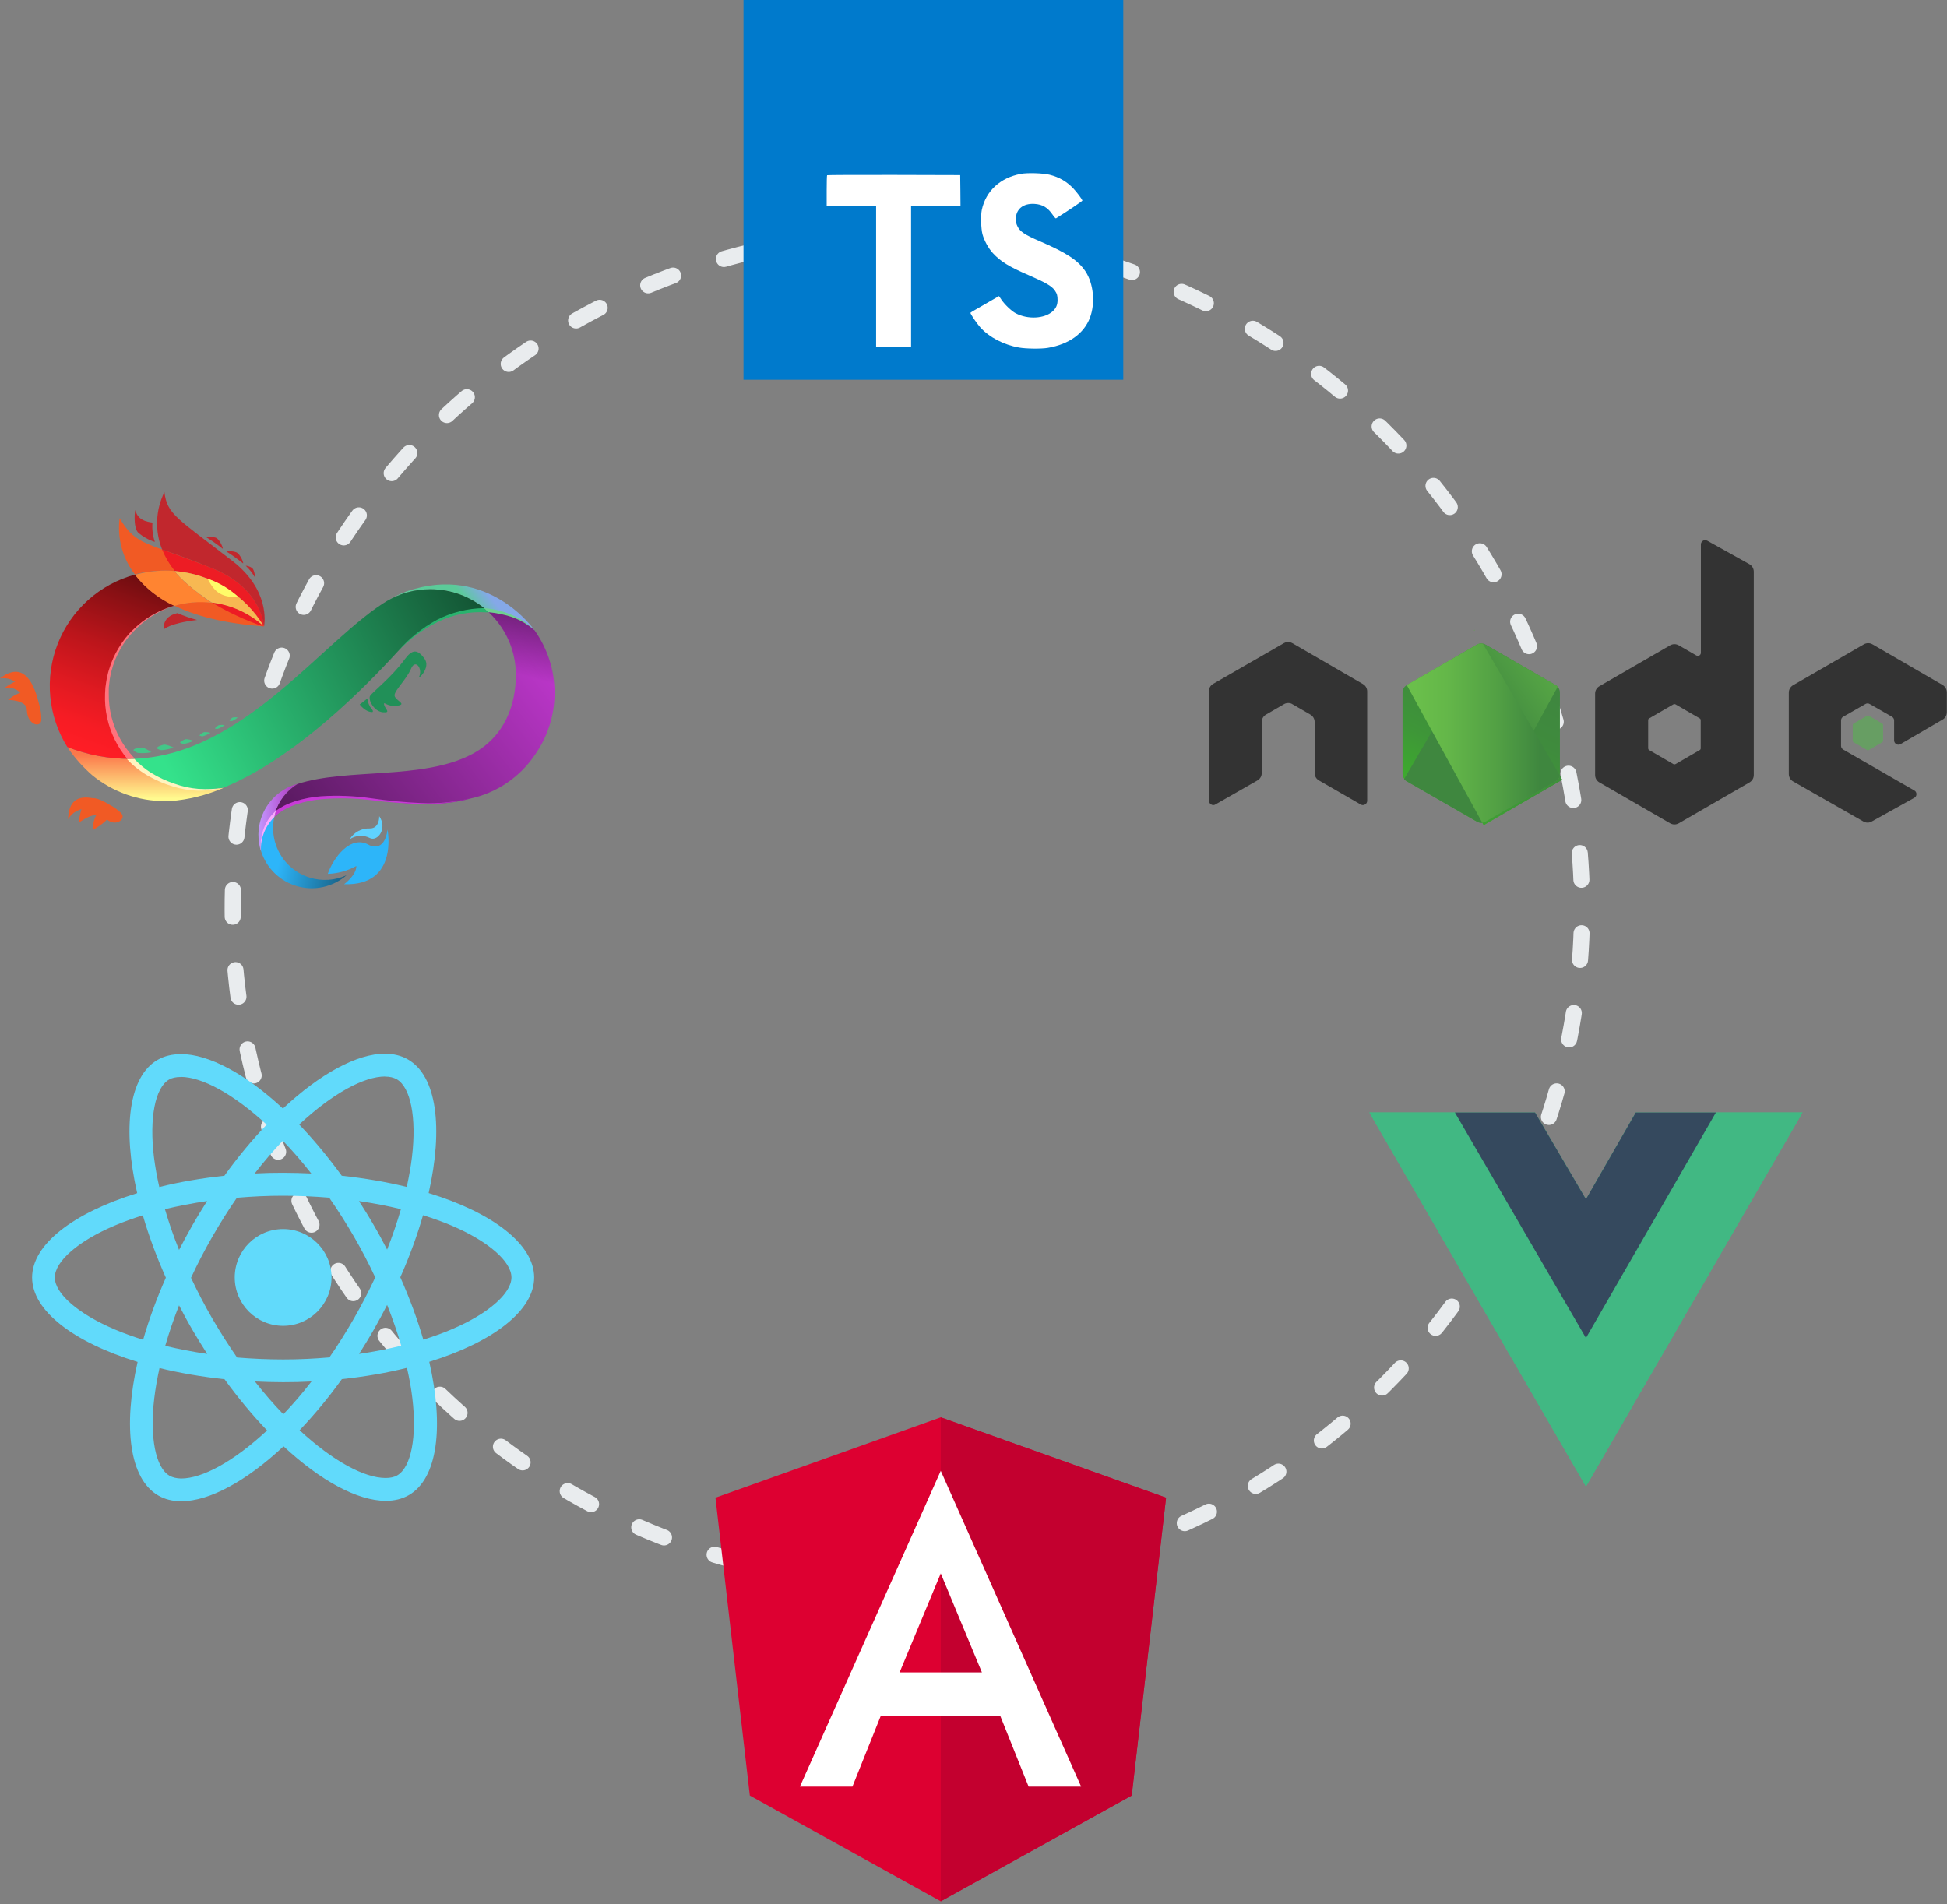 <svg width="364" height="356" viewBox="0 0 364 356" fill="none" xmlns="http://www.w3.org/2000/svg">
<rect x="0" y="0" width="364" height="356" fill="#808080" stroke="none"/>
<g clip-path="url(#clip0_780_36428)">
<circle cx="169.63" cy="169.81" r="126.137" transform="rotate(-86.451 169.63 169.81)" stroke="#E9ECEE" stroke-width="3" stroke-linecap="round" stroke-linejoin="round" stroke-dasharray="5 10"/>
<path d="M99.865 238.853C99.865 232.628 92.078 226.728 80.139 223.07C82.894 210.887 81.67 201.195 76.275 198.092C75.031 197.364 73.577 197.019 71.989 197.019V201.291C72.869 201.291 73.577 201.463 74.17 201.789C76.772 203.283 77.901 208.972 77.021 216.289C76.81 218.089 76.466 219.986 76.045 221.92C72.295 221.001 68.201 220.292 63.896 219.832C61.313 216.289 58.634 213.071 55.937 210.255C62.174 204.451 68.028 201.272 72.008 201.272V197C66.746 197 59.859 200.754 52.894 207.267C45.93 200.793 39.042 197.077 33.781 197.077V201.348C37.741 201.348 43.615 204.509 49.852 210.274C47.174 213.09 44.495 216.289 41.95 219.832C37.626 220.292 33.532 221.001 29.782 221.939C29.342 220.024 29.017 218.166 28.787 216.385C27.888 209.067 28.998 203.379 31.581 201.865C32.154 201.521 32.901 201.367 33.781 201.367V197.096C32.174 197.096 30.72 197.441 29.457 198.168C24.081 201.272 22.875 210.945 25.649 223.089C13.749 226.766 6 232.647 6 238.853C6 245.078 13.787 250.978 25.726 254.637C22.971 266.819 24.195 276.511 29.591 279.614C30.834 280.342 32.288 280.687 33.896 280.687C39.157 280.687 46.045 276.933 53.009 270.42C59.974 276.894 66.861 280.61 72.123 280.61C73.73 280.61 75.184 280.266 76.447 279.538C81.823 276.435 83.028 266.762 80.254 254.617C92.117 250.959 99.865 245.059 99.865 238.853ZM74.954 226.077C74.246 228.548 73.366 231.095 72.371 233.643C71.587 232.111 70.764 230.578 69.865 229.046C68.985 227.514 68.047 226.019 67.11 224.564C69.827 224.966 72.448 225.464 74.954 226.077ZM66.192 246.477C64.699 249.063 63.169 251.514 61.581 253.794C58.73 254.043 55.841 254.177 52.933 254.177C50.044 254.177 47.155 254.043 44.323 253.813C42.735 251.534 41.185 249.101 39.693 246.534C38.239 244.025 36.919 241.477 35.713 238.911C36.899 236.344 38.239 233.777 39.674 231.268C41.166 228.682 42.697 226.23 44.285 223.951C47.135 223.702 50.025 223.568 52.933 223.568C55.822 223.568 58.711 223.702 61.542 223.932C63.13 226.211 64.68 228.644 66.172 231.21C67.627 233.72 68.947 236.267 70.152 238.834C68.947 241.401 67.627 243.967 66.192 246.477ZM72.371 243.987C73.405 246.553 74.285 249.12 75.012 251.61C72.505 252.223 69.865 252.74 67.129 253.143C68.067 251.668 69.004 250.154 69.884 248.603C70.764 247.071 71.587 245.519 72.371 243.987ZM52.971 264.425C51.192 262.586 49.412 260.536 47.652 258.295C49.374 258.372 51.134 258.429 52.913 258.429C54.712 258.429 56.491 258.391 58.232 258.295C56.511 260.536 54.731 262.586 52.971 264.425ZM38.736 253.143C36.019 252.74 33.398 252.242 30.892 251.629C31.6 249.158 32.48 246.611 33.475 244.063C34.259 245.596 35.082 247.128 35.981 248.66C36.88 250.193 37.799 251.687 38.736 253.143ZM52.875 213.282C54.655 215.12 56.434 217.17 58.194 219.411C56.472 219.334 54.712 219.277 52.933 219.277C51.134 219.277 49.355 219.315 47.614 219.411C49.336 217.17 51.115 215.12 52.875 213.282ZM38.717 224.564C37.779 226.039 36.842 227.552 35.962 229.103C35.082 230.636 34.259 232.168 33.475 233.701C32.441 231.134 31.561 228.567 30.834 226.077C33.341 225.483 35.981 224.966 38.717 224.564ZM21.402 248.545C14.629 245.653 10.248 241.86 10.248 238.853C10.248 235.846 14.629 232.034 21.402 229.161C23.047 228.452 24.846 227.82 26.702 227.226C27.792 230.981 29.227 234.888 31.006 238.891C29.246 242.876 27.831 246.764 26.759 250.499C24.865 249.905 23.066 249.254 21.402 248.545ZM31.695 275.918C29.093 274.424 27.964 268.735 28.845 261.417C29.055 259.617 29.399 257.721 29.82 255.786C33.57 256.705 37.665 257.414 41.97 257.874C44.553 261.417 47.231 264.635 49.929 267.451C43.691 273.255 37.837 276.435 33.857 276.435C32.996 276.416 32.269 276.243 31.695 275.918ZM77.078 261.322C77.977 268.639 76.868 274.328 74.285 275.841C73.711 276.186 72.965 276.339 72.085 276.339C68.124 276.339 62.25 273.178 56.013 267.413C58.692 264.597 61.37 261.398 63.915 257.855C68.239 257.395 72.333 256.686 76.083 255.748C76.523 257.682 76.868 259.54 77.078 261.322ZM84.444 248.545C82.799 249.254 81 249.886 79.144 250.48C78.054 246.726 76.619 242.818 74.84 238.815C76.6 234.831 78.016 230.942 79.087 227.207C80.981 227.801 82.78 228.452 84.463 229.161C91.236 232.053 95.618 235.846 95.618 238.853C95.599 241.86 91.217 245.672 84.444 248.545Z" fill="#61DAFB"/>
<path d="M52.932 247.891C57.929 247.891 61.98 243.841 61.98 238.844C61.98 233.847 57.929 229.797 52.932 229.797C47.936 229.797 43.885 233.847 43.885 238.844C43.885 243.841 47.936 247.891 52.932 247.891Z" fill="#61DAFB"/>
<path d="M139 35.5V71H174.5H210V35.5V0H174.5H139V35.5Z" fill="#007ACC"/>
<path d="M196.217 32.671C198.02 33.121 199.395 33.922 200.658 35.229C201.311 35.928 202.28 37.201 202.359 37.505C202.382 37.596 199.294 39.669 197.423 40.83C197.356 40.875 197.085 40.582 196.781 40.131C195.868 38.801 194.91 38.227 193.445 38.125C191.292 37.979 189.906 39.106 189.917 40.988C189.917 41.54 189.996 41.867 190.222 42.318C190.695 43.298 191.574 43.884 194.335 45.079C199.418 47.265 201.593 48.708 202.945 50.759C204.456 53.047 204.794 56.698 203.768 59.414C202.641 62.367 199.846 64.373 195.913 65.038C194.696 65.252 191.811 65.218 190.503 64.981C187.652 64.474 184.947 63.065 183.279 61.217C182.626 60.496 181.352 58.614 181.431 58.479C181.465 58.434 181.758 58.253 182.085 58.062C182.4 57.881 183.595 57.194 184.722 56.54L186.762 55.357L187.19 55.988C187.787 56.901 189.095 58.152 189.884 58.569C192.149 59.763 195.259 59.594 196.792 58.219C197.446 57.622 197.716 57.002 197.716 56.089C197.716 55.267 197.615 54.906 197.186 54.286C196.634 53.497 195.507 52.832 192.307 51.446C188.644 49.868 187.066 48.888 185.624 47.333C184.79 46.431 184.001 44.989 183.674 43.783C183.403 42.78 183.336 40.267 183.55 39.252C184.305 35.714 186.976 33.245 190.83 32.513C192.081 32.276 194.989 32.366 196.217 32.671Z" fill="white"/>
<path d="M179.548 35.635L179.571 38.543H174.95H170.33V51.672V64.801H167.061H163.793V51.672V38.543H159.172H154.552V35.691C154.552 34.114 154.586 32.795 154.631 32.761C154.664 32.716 160.288 32.694 167.106 32.705L179.514 32.739L179.548 35.635Z" fill="white"/>
<g clip-path="url(#clip1_780_36428)">
<path fill-rule="evenodd" clip-rule="evenodd" d="M255.602 129.261C255.602 128.7 255.29 128.17 254.791 127.889L241.596 120.246C241.377 120.122 241.128 120.059 240.878 120.028C240.847 120.028 240.754 120.028 240.754 120.028C240.504 120.028 240.254 120.122 240.036 120.246L226.81 127.858C226.311 128.138 225.999 128.669 225.999 129.261L226.03 149.724C226.03 150.005 226.186 150.286 226.436 150.411C226.685 150.566 226.997 150.566 227.216 150.411L235.076 145.919C235.575 145.638 235.887 145.108 235.887 144.546V134.97C235.887 134.408 236.199 133.878 236.698 133.597L240.036 131.663C240.286 131.507 240.566 131.445 240.847 131.445C241.128 131.445 241.409 131.507 241.627 131.663L244.965 133.597C245.464 133.878 245.776 134.408 245.776 134.97V144.546C245.776 145.108 246.088 145.638 246.587 145.919L254.385 150.411C254.635 150.566 254.947 150.566 255.196 150.411C255.446 150.286 255.602 150.005 255.602 149.724V129.261Z" fill="#333333"/>
<path fill-rule="evenodd" clip-rule="evenodd" d="M319.175 101.094C318.925 100.969 318.613 100.969 318.395 101.094C318.146 101.25 317.99 101.499 317.99 101.78V122.056C317.99 122.243 317.896 122.43 317.709 122.555C317.522 122.648 317.335 122.648 317.147 122.555L313.841 120.652C313.342 120.371 312.749 120.371 312.25 120.652L299.024 128.294C298.525 128.575 298.213 129.105 298.213 129.667V144.92C298.213 145.482 298.525 146.012 299.024 146.293L312.25 153.935C312.749 154.216 313.342 154.216 313.841 153.935L327.067 146.293C327.566 146.012 327.878 145.482 327.878 144.92V106.896C327.878 106.303 327.566 105.773 327.067 105.492L319.175 101.094ZM317.958 139.898C317.958 140.054 317.896 140.179 317.771 140.241L313.248 142.862C313.123 142.924 312.967 142.924 312.843 142.862L308.32 140.241C308.195 140.179 308.132 140.023 308.132 139.898V134.658C308.132 134.502 308.195 134.377 308.32 134.315L312.843 131.694C312.967 131.632 313.123 131.632 313.248 131.694L317.771 134.315C317.896 134.377 317.958 134.533 317.958 134.658V139.898Z" fill="#333333"/>
<path fill-rule="evenodd" clip-rule="evenodd" d="M363.188 134.533C363.687 134.252 363.968 133.722 363.968 133.161V129.449C363.968 128.887 363.656 128.357 363.188 128.076L350.056 120.465C349.557 120.184 348.964 120.184 348.465 120.465L335.239 128.107C334.74 128.388 334.428 128.918 334.428 129.48V144.733C334.428 145.295 334.74 145.825 335.239 146.106L348.371 153.592C348.87 153.873 349.463 153.873 349.931 153.592L357.885 149.163C358.135 149.038 358.291 148.757 358.291 148.477C358.291 148.196 358.135 147.915 357.885 147.79L344.597 140.148C344.347 139.992 344.191 139.743 344.191 139.462V134.689C344.191 134.408 344.347 134.128 344.597 134.003L348.746 131.632C348.995 131.476 349.307 131.476 349.557 131.632L353.705 134.003C353.955 134.159 354.111 134.408 354.111 134.689V138.432C354.111 138.713 354.267 138.994 354.516 139.119C354.766 139.275 355.078 139.275 355.327 139.119L363.188 134.533Z" fill="#333333"/>
<path fill-rule="evenodd" clip-rule="evenodd" d="M349.058 133.816C349.151 133.753 349.276 133.753 349.37 133.816L351.896 135.282C351.99 135.344 352.052 135.438 352.052 135.562V138.495C352.052 138.619 351.99 138.713 351.896 138.775L349.37 140.241C349.276 140.304 349.151 140.304 349.058 140.241L346.531 138.775C346.437 138.713 346.375 138.619 346.375 138.495V135.562C346.375 135.438 346.437 135.344 346.531 135.282L349.058 133.816Z" fill="#679E63"/>
<path d="M277.718 120.527C277.219 120.246 276.626 120.246 276.127 120.527L262.995 128.107C262.496 128.388 262.215 128.918 262.215 129.479V144.671C262.215 145.232 262.527 145.762 262.995 146.043L276.127 153.623C276.626 153.904 277.219 153.904 277.718 153.623L290.85 146.043C291.35 145.762 291.63 145.232 291.63 144.671V129.479C291.63 128.918 291.318 128.388 290.85 128.107L277.718 120.527Z" fill="url(#paint0_linear_780_36428)"/>
<path d="M290.882 128.107L277.687 120.527C277.563 120.465 277.407 120.402 277.282 120.371L262.496 145.669C262.621 145.825 262.777 145.95 262.933 146.043L276.128 153.623C276.502 153.842 276.939 153.904 277.344 153.779L291.225 128.388C291.132 128.263 291.007 128.169 290.882 128.107Z" fill="url(#paint1_linear_780_36428)"/>
<path d="M275.691 117.751L275.504 117.844H275.753L275.691 117.751Z" fill="url(#paint2_linear_780_36428)"/>
<path d="M290.882 146.043C291.256 145.825 291.537 145.451 291.662 145.045L277.219 120.34C276.845 120.278 276.44 120.309 276.096 120.527L262.995 128.076L277.126 153.842C277.313 153.811 277.531 153.748 277.718 153.655L290.882 146.043Z" fill="url(#paint3_linear_780_36428)"/>
<path d="M292.13 145.794L292.036 145.638V145.856L292.13 145.794Z" fill="url(#paint4_linear_780_36428)"/>
<path d="M290.882 146.043L277.719 153.623C277.531 153.717 277.344 153.779 277.126 153.81L277.376 154.278L291.974 145.825V145.638L291.6 145.014C291.569 145.451 291.288 145.825 290.882 146.043Z" fill="url(#paint5_linear_780_36428)"/>
<path d="M290.882 146.043L277.719 153.623C277.531 153.717 277.344 153.779 277.126 153.81L277.376 154.278L291.974 145.825V145.638L291.6 145.014C291.569 145.451 291.288 145.825 290.882 146.043Z" fill="url(#paint6_linear_780_36428)"/>
</g>
<path d="M12.594 139.669L12.839 140.056C14.104 141.85 15.578 143.486 17.232 144.93C21.077 148.08 25.896 149.797 30.867 149.789H31.807C35.259 149.508 38.642 148.667 41.824 147.3C40.397 147.529 38.956 147.661 37.511 147.695C35.054 147.693 32.626 147.174 30.383 146.173C28.14 145.171 26.133 143.709 24.492 141.881C20.421 141.914 16.381 141.163 12.594 139.669Z" fill="url(#paint7_linear_780_36428)"/>
<path d="M30.858 106.686C34.57 106.683 38.22 107.639 41.453 109.462C44.687 111.285 47.394 113.913 49.313 117.09C47.088 115.073 44.383 113.66 41.457 112.986C38.53 112.312 35.479 112.401 32.596 113.243C36.546 115.147 41.926 116.601 49.337 117.106C49.337 117.106 48.973 110.052 39.943 106.362C27.303 101.219 25.558 102.239 22.358 96.882C21.886 100.625 22.914 104.402 25.218 107.389C27.059 106.907 28.956 106.671 30.858 106.686Z" fill="#F15A24"/>
<path d="M39.944 106.362C35.623 104.64 32.581 103.565 30.306 102.744C30.894 104.191 31.693 105.543 32.676 106.757C36.074 107.038 39.357 108.121 42.255 109.917C45.153 111.713 47.583 114.172 49.345 117.09C46.641 114.632 43.235 113.082 39.604 112.658C42.607 114.45 45.783 115.932 49.084 117.082H49.361C49.361 117.082 48.982 110.051 39.944 106.362Z" fill="#ED1C24"/>
<path d="M49.32 117.106H49.367C49.509 116.316 50.355 110.241 43.482 104.909C33.227 96.953 31.229 96.211 30.739 92C29.916 93.66 29.452 95.475 29.378 97.326C29.303 99.177 29.619 101.023 30.305 102.744C32.572 103.534 35.621 104.6 39.935 106.362C48.98 110.051 49.336 117.106 49.336 117.106H49.32Z" fill="#C1272D"/>
<path d="M80.438 110.17C84.286 110.165 88.006 111.551 90.913 114.072C94.274 114.218 97.473 115.557 99.935 117.849C99.935 117.849 91.316 105.327 76.125 110.533C74.763 111.024 73.46 111.662 72.238 112.437C74.716 110.953 77.55 110.17 80.438 110.17Z" fill="url(#paint8_linear_780_36428)"/>
<path d="M80.44 110.17C77.552 110.167 74.718 110.948 72.24 112.429L72.682 112.161C60.406 119.389 45.356 141.604 24.492 141.881C26.137 143.701 28.145 145.156 30.388 146.151C32.631 147.146 35.058 147.658 37.511 147.655C38.956 147.621 40.398 147.489 41.825 147.26C55.397 141.667 68.432 128.3 74.349 121.815C79.832 115.803 85.844 113.757 90.939 114.065C88.025 111.541 84.295 110.157 80.44 110.17Z" fill="url(#paint9_linear_780_36428)"/>
<path d="M48.744 153.225C48.469 154.121 48.323 155.052 48.31 155.99C48.307 157.075 48.473 158.154 48.799 159.189C48.624 157.899 48.771 156.586 49.225 155.366C49.68 154.147 50.429 153.058 51.406 152.198L51.47 151.961C52.162 149.684 53.669 147.743 55.704 146.51C55.062 146.716 54.431 146.959 53.816 147.237C52.607 147.836 51.533 148.677 50.661 149.707C49.789 150.736 49.137 151.934 48.744 153.225Z" fill="url(#paint10_linear_780_36428)"/>
<path d="M103.681 129.564C103.686 125.351 102.367 121.242 99.912 117.817C97.451 115.543 94.262 114.216 90.914 114.073C92.654 115.577 94.049 117.439 95.003 119.532C95.957 121.625 96.449 123.899 96.444 126.199C96.444 131.579 94.493 137.733 88.165 141.043C78.954 145.862 64.82 143.571 55.641 146.573C53.611 147.806 52.106 149.744 51.414 152.016L51.351 152.253C54.037 149.883 59.338 148.2 69.679 149.536C77.066 150.484 82.927 150.744 87.968 149.299C92.84 148.235 97.122 145.35 99.936 141.233C102.367 137.827 103.676 133.749 103.681 129.564Z" fill="url(#paint11_linear_780_36428)"/>
<path opacity="0.49" d="M103.681 129.564C103.686 125.351 102.367 121.242 99.912 117.817C97.451 115.543 94.262 114.216 90.914 114.073C92.654 115.577 94.049 117.439 95.003 119.532C95.957 121.625 96.449 123.899 96.444 126.199C96.444 131.579 94.493 137.733 88.165 141.043C78.954 145.862 64.82 143.571 55.641 146.573C53.611 147.806 52.106 149.744 51.414 152.016L51.351 152.253C54.037 149.883 59.338 148.2 69.679 149.536C77.066 150.484 82.927 150.744 87.968 149.299C92.84 148.235 97.122 145.35 99.936 141.233C102.367 137.827 103.676 133.749 103.681 129.564Z" fill="url(#paint12_linear_780_36428)"/>
<path d="M57.917 164.088C55.492 163.345 53.455 161.682 52.241 159.455C51.028 157.228 50.734 154.615 51.423 152.174C50.447 153.035 49.697 154.123 49.242 155.343C48.788 156.563 48.641 157.876 48.816 159.166C49.317 160.731 50.198 162.148 51.38 163.29C52.563 164.431 54.011 165.261 55.593 165.705C57.176 166.149 58.844 166.193 60.447 165.833C62.051 165.474 63.541 164.722 64.782 163.645C62.626 164.63 60.182 164.787 57.917 164.088Z" fill="url(#paint13_linear_780_36428)"/>
<path d="M61.281 163.384C62.285 160.454 65.539 155.935 69.023 158.005C69.023 158.005 71.859 159.585 72.452 155.105C72.452 155.105 74.577 165.675 64.338 165.32C64.338 165.32 66.645 163.637 66.622 161.907C64.985 162.819 63.154 163.325 61.281 163.384Z" fill="#2DB5F9"/>
<path d="M65.374 156.914C65.934 156.536 66.586 156.317 67.261 156.281C67.936 156.244 68.608 156.392 69.205 156.709C70.651 157.348 72.468 154.844 70.896 152.601C70.896 152.601 70.998 154.915 69.134 154.892C68.383 154.859 67.638 155.03 66.976 155.386C66.314 155.742 65.761 156.27 65.374 156.914Z" fill="#5FD2FF"/>
<path d="M75.66 123.284C73.211 126.626 69.608 129.422 69.19 130.11C68.771 130.797 69.901 133.009 71.56 133.167C73.219 133.325 71.947 132.527 71.805 131.745C71.662 130.963 72.302 132.243 74.309 131.942C76.316 131.642 73.582 130.9 73.772 129.888C73.961 128.877 76.023 126.957 76.845 125.03C77.666 123.102 79.073 125.03 78.354 126.539C78.069 127.139 80.637 124.856 79.341 123.118C78.046 121.38 77.09 121.333 75.66 123.284Z" fill="#219058"/>
<path d="M68.67 130.592C68.307 130.939 67.248 131.713 67.248 131.713C67.248 131.713 68.291 133.159 69.618 133.135C69.618 133.135 69.902 133.001 69.492 132.574C69.034 132.005 68.749 131.317 68.67 130.592Z" fill="#219058"/>
<path d="M32.596 113.243C29.708 111.928 27.18 109.936 25.225 107.437C21.977 108.316 18.979 109.944 16.473 112.19C13.966 114.436 12.021 117.238 10.792 120.371C9.564 123.504 9.086 126.882 9.397 130.233C9.708 133.584 10.8 136.816 12.585 139.669C16.375 141.164 20.417 141.915 24.49 141.881C22.495 139.674 21.093 136.997 20.415 134.1C19.738 131.203 19.808 128.182 20.618 125.319C21.428 122.456 22.952 119.847 25.047 117.734C27.142 115.622 29.74 114.077 32.596 113.243Z" fill="url(#paint14_linear_780_36428)"/>
<path d="M32.637 106.757C33.593 108.14 36.342 110.525 39.581 112.658C43.209 113.083 46.612 114.633 49.314 117.09C47.551 114.171 45.119 111.712 42.22 109.915C39.321 108.119 36.036 107.036 32.637 106.757Z" fill="#F7B852"/>
<path d="M32.637 106.757C32.052 106.71 31.46 106.686 30.867 106.686C28.96 106.699 27.064 106.964 25.227 107.476C27.181 109.976 29.71 111.967 32.597 113.283C34.862 112.619 37.238 112.423 39.581 112.706C36.342 110.525 33.593 108.14 32.637 106.757Z" fill="#FF8431"/>
<path d="M44.596 111.663C42.938 110.106 40.962 108.926 38.806 108.203C40.196 110.849 41.397 111.663 44.596 111.663Z" fill="#FFFB69"/>
<path d="M38.498 100.406C39.578 101.064 40.615 101.789 41.603 102.578C41.848 102.768 41.161 100.896 40.363 100.54C39.765 100.33 39.121 100.284 38.498 100.406Z" fill="#C1272D"/>
<path d="M42.33 103.115C43.398 103.791 44.426 104.527 45.411 105.319C45.664 105.501 44.984 103.629 44.187 103.265C43.592 103.051 42.951 102.999 42.33 103.115Z" fill="#C1272D"/>
<path d="M45.933 105.77C46.586 106.381 47.147 107.084 47.599 107.855C47.726 108.037 47.599 106.631 47.165 106.228C46.802 105.968 46.377 105.81 45.933 105.77Z" fill="#C1272D"/>
<path d="M29.327 139.929C29.232 139.621 30.441 139.226 30.764 139.21C31.354 139.307 31.925 139.496 32.455 139.771C31.71 140.053 30.927 140.218 30.132 140.261C29.844 140.207 29.569 140.094 29.327 139.929Z" fill="#44C688"/>
<path d="M33.68 138.894C33.577 138.657 34.509 138.239 34.77 138.199C35.249 138.227 35.721 138.331 36.168 138.507C35.596 138.794 34.983 138.991 34.351 139.092C34.116 139.073 33.887 139.006 33.68 138.894Z" fill="#44C688"/>
<path d="M37.328 137.559C37.225 137.37 37.952 136.951 38.158 136.888C38.554 136.867 38.952 136.91 39.335 137.014C38.899 137.3 38.422 137.519 37.921 137.662C37.718 137.671 37.516 137.636 37.328 137.559Z" fill="#44C688"/>
<path d="M40.227 136.24C40.116 136.074 40.756 135.639 40.938 135.568C41.296 135.511 41.661 135.511 42.02 135.568C41.634 135.861 41.205 136.093 40.748 136.256C40.575 136.286 40.398 136.281 40.227 136.24Z" fill="#44C688"/>
<path d="M42.93 134.763C42.827 134.628 43.356 134.218 43.514 134.147C43.826 134.097 44.143 134.097 44.454 134.147C44.135 134.421 43.775 134.645 43.388 134.81C43.233 134.826 43.077 134.81 42.93 134.763Z" fill="#44C688"/>
<path d="M24.959 140.277C24.911 139.929 26.254 139.724 26.602 139.763C27.209 139.967 27.779 140.266 28.293 140.648C27.459 140.82 26.603 140.863 25.757 140.775C25.459 140.666 25.187 140.497 24.959 140.277Z" fill="#44C688"/>
<path d="M25.787 99.537C26.702 100.347 27.78 100.953 28.947 101.314C28.558 100.158 28.408 98.935 28.505 97.72C28.505 97.633 25.779 97.672 25.345 95.436C25.227 94.986 24.839 98.462 25.787 99.537Z" fill="#C1272D"/>
<path d="M16.512 151.187C16.551 150.822 16.666 150.47 16.849 150.153C17.033 149.835 17.282 149.561 17.579 149.346L17.666 149.299C17.442 149.247 17.215 149.208 16.986 149.18C13.739 148.698 12.91 150.634 12.744 152.806C12.744 152.933 12.744 153.059 12.744 153.177C13.114 152.524 13.663 151.99 14.327 151.637C14.99 151.284 15.74 151.128 16.489 151.187H16.512Z" fill="#F15A24"/>
<path d="M20.47 150.46C17.239 148.501 15.422 148.358 14.703 153.849C14.703 153.849 18.1 151.163 19.712 152.94C21.458 154.876 23.828 153.091 22.587 151.969C21.959 151.365 21.246 150.856 20.47 150.46Z" fill="#F15A24"/>
<path d="M19.135 151.115C17.302 152.332 17.302 155.2 17.302 155.2C17.302 155.2 20.643 153.391 20.383 152.261C20.33 151.959 20.179 151.683 19.953 151.476C19.728 151.269 19.44 151.142 19.135 151.115Z" fill="#F15A24"/>
<path d="M3.95 128.545C4.258 128.347 4.604 128.215 4.966 128.16C5.328 128.104 5.698 128.125 6.051 128.222H6.146C6.046 128.016 5.935 127.815 5.814 127.621C4.124 124.817 2.101 125.385 0.3 126.61C0.19 126.681 0.095 126.76 0 126.839C0.741 126.719 1.501 126.813 2.191 127.11C2.881 127.406 3.472 127.893 3.895 128.514L3.95 128.545Z" fill="#F15A24"/>
<path d="M7.381 131.919C6.203 127.258 5.255 125.457 0.752 128.68C0.752 128.68 4.608 127.574 5.05 133.057C5.255 135.648 7.752 136.169 7.72 134.494C7.734 133.624 7.619 132.756 7.381 131.919Z" fill="#F15A24"/>
<path d="M5.737 129.422C3.596 128.917 1.495 130.876 1.495 130.876C1.495 130.876 4.789 130.765 5.184 132.756C5.413 133.87 5.737 129.422 5.737 129.422Z" fill="#F15A24"/>
<path d="M74.349 121.822C76.42 119.417 78.909 117.407 81.696 115.889C84.415 114.496 87.418 113.747 90.473 113.701L91.35 114.491H90.892C87.775 114.288 84.659 114.904 81.854 116.277C79.039 117.659 76.497 119.537 74.349 121.822Z" fill="#29B36E"/>
<path d="M90.803 113.733C92.513 113.894 94.187 114.323 95.764 115.005C97.33 115.67 98.749 116.637 99.943 117.849C98.672 116.73 97.193 115.873 95.59 115.329C94.2 114.889 92.768 114.598 91.316 114.46L90.439 113.67L90.803 113.733Z" fill="#6FD191"/>
<path d="M51.612 151.558C52.084 151.225 52.577 150.925 53.089 150.658C53.447 150.476 53.813 150.313 54.187 150.168C54.559 150.01 54.977 149.891 55.317 149.765C56.836 149.299 58.402 149.003 59.986 148.88C63.129 148.677 66.285 148.801 69.403 149.251C72.496 149.707 75.609 150.005 78.733 150.144C81.86 150.303 84.994 149.995 88.031 149.228C85.003 150.052 81.869 150.419 78.733 150.318C75.599 150.237 72.472 149.997 69.363 149.599C66.27 149.221 63.146 149.165 60.041 149.433C58.503 149.572 56.985 149.879 55.515 150.349C55.151 150.476 54.788 150.594 54.44 150.752C54.087 150.898 53.742 151.062 53.405 151.242C52.738 151.598 52.113 152.027 51.541 152.522L51.288 152.743C51.368 152.341 51.476 151.945 51.612 151.558Z" fill="#C83AD7"/>
<path d="M33.182 114.634C30.164 115.297 30.63 117.691 30.63 117.691C30.63 117.691 31.586 116.537 36.839 115.913C35.589 115.583 34.366 115.155 33.182 114.634Z" fill="#C1272D"/>
<path d="M48.8 159.205C48.7 158.541 48.687 157.866 48.76 157.199C48.827 156.518 48.973 155.847 49.195 155.2C49.417 154.549 49.714 153.926 50.079 153.343C50.46 152.77 50.902 152.24 51.399 151.763L51.612 151.566C51.612 151.566 51.312 152.522 51.28 152.759C50.997 153.046 50.733 153.353 50.49 153.675C49.694 154.721 49.154 155.939 48.91 157.23C48.788 157.881 48.751 158.545 48.8 159.205Z" fill="#FBA9FF"/>
<path d="M23.796 141.881C21.932 139.664 20.638 137.025 20.028 134.194C19.704 132.716 19.574 131.202 19.64 129.691L19.704 128.561L19.862 127.439C19.916 127.067 19.99 126.698 20.083 126.333C20.156 125.965 20.251 125.601 20.367 125.243C20.788 123.802 21.399 122.423 22.184 121.143C22.571 120.502 22.996 119.885 23.456 119.295L24.183 118.441C24.42 118.157 24.704 117.904 24.973 117.651C26.037 116.607 27.229 115.702 28.52 114.957C29.812 114.227 31.186 113.652 32.612 113.243C31.205 113.694 29.855 114.309 28.591 115.076C27.339 115.85 26.19 116.779 25.171 117.841C24.926 118.11 24.657 118.362 24.428 118.631L23.701 119.508C23.267 120.1 22.869 120.717 22.508 121.356C21.78 122.625 21.225 123.985 20.857 125.401C20.754 125.751 20.672 126.108 20.612 126.468C20.541 126.825 20.488 127.187 20.454 127.55L20.336 128.632V129.723C20.317 131.174 20.487 132.621 20.841 134.028C21.547 136.837 22.952 139.421 24.926 141.541L25.242 141.881C25.242 141.881 24.057 141.904 23.796 141.881Z" fill="#FF737D"/>
<path d="M41.824 147.3C40.267 147.648 38.678 147.828 37.084 147.837C35.475 147.792 33.88 147.526 32.344 147.047C30.806 146.591 29.323 145.968 27.92 145.191C26.497 144.412 25.198 143.427 24.065 142.268L23.733 141.92H25.139C26.076 142.922 27.138 143.798 28.299 144.527C29.647 145.343 31.08 146.008 32.573 146.51C34.041 147.045 35.574 147.377 37.131 147.498C38.698 147.594 40.271 147.528 41.824 147.3Z" fill="#FFF4C0"/>
<path d="M175.878 265L133.757 280.021L140.181 335.715L175.878 355.486L211.575 335.715L218 280.021L175.878 265Z" fill="#DD0031"/>
<path d="M175.878 265V275.044V274.999V320.83V355.486L211.575 335.715L217.999 280.021L175.878 265Z" fill="#C3002F"/>
<path d="M175.878 274.999L149.547 334.041H159.365L164.658 320.83H187.008L192.302 334.041H202.12L175.878 274.999ZM183.57 312.686H168.187L175.878 294.182L183.57 312.686Z" fill="white"/>
<g clip-path="url(#clip2_780_36428)">
<path d="M320.8 208H337L296.5 277.937L256 208H271.998H286.983L296.5 224.217L305.815 208H320.8Z" fill="#41B883"/>
<path d="M256 208L296.5 277.937L337 208H320.8L296.5 249.962L271.998 208H256Z" fill="#41B883"/>
<path d="M271.997 208L296.5 250.165L320.8 208H305.815L296.5 224.217L286.982 208H271.997Z" fill="#35495E"/>
</g>
</g>
<defs>
<linearGradient id="paint0_linear_780_36428" x1="282.271" y1="126.172" x2="270.397" y2="150.395" gradientUnits="userSpaceOnUse">
<stop stop-color="#3F873F"/>
<stop offset="0.33" stop-color="#3F8B3D"/>
<stop offset="0.637" stop-color="#3E9638"/>
<stop offset="0.934" stop-color="#3DA92E"/>
<stop offset="1" stop-color="#3DAE2B"/>
</linearGradient>
<linearGradient id="paint1_linear_780_36428" x1="274.927" y1="138.849" x2="308.244" y2="114.233" gradientUnits="userSpaceOnUse">
<stop offset="0.138" stop-color="#3F873F"/>
<stop offset="0.402" stop-color="#52A044"/>
<stop offset="0.713" stop-color="#64B749"/>
<stop offset="0.908" stop-color="#6ABF4B"/>
</linearGradient>
<linearGradient id="paint2_linear_780_36428" x1="261.734" y1="117.787" x2="292.122" y2="117.787" gradientUnits="userSpaceOnUse">
<stop offset="0.092" stop-color="#6ABF4B"/>
<stop offset="0.287" stop-color="#64B749"/>
<stop offset="0.598" stop-color="#52A044"/>
<stop offset="0.862" stop-color="#3F873F"/>
</linearGradient>
<linearGradient id="paint3_linear_780_36428" x1="261.734" y1="137.07" x2="292.122" y2="137.07" gradientUnits="userSpaceOnUse">
<stop offset="0.092" stop-color="#6ABF4B"/>
<stop offset="0.287" stop-color="#64B749"/>
<stop offset="0.598" stop-color="#52A044"/>
<stop offset="0.862" stop-color="#3F873F"/>
</linearGradient>
<linearGradient id="paint4_linear_780_36428" x1="261.733" y1="145.745" x2="292.121" y2="145.745" gradientUnits="userSpaceOnUse">
<stop offset="0.092" stop-color="#6ABF4B"/>
<stop offset="0.287" stop-color="#64B749"/>
<stop offset="0.598" stop-color="#52A044"/>
<stop offset="0.862" stop-color="#3F873F"/>
</linearGradient>
<linearGradient id="paint5_linear_780_36428" x1="261.734" y1="149.666" x2="292.122" y2="149.666" gradientUnits="userSpaceOnUse">
<stop offset="0.092" stop-color="#6ABF4B"/>
<stop offset="0.287" stop-color="#64B749"/>
<stop offset="0.598" stop-color="#52A044"/>
<stop offset="0.862" stop-color="#3F873F"/>
</linearGradient>
<linearGradient id="paint6_linear_780_36428" x1="296.549" y1="125.454" x2="277.808" y2="163.686" gradientUnits="userSpaceOnUse">
<stop stop-color="#3F873F"/>
<stop offset="0.33" stop-color="#3F8B3D"/>
<stop offset="0.637" stop-color="#3E9638"/>
<stop offset="0.934" stop-color="#3DA92E"/>
<stop offset="1" stop-color="#3DAE2B"/>
</linearGradient>
<linearGradient id="paint7_linear_780_36428" x1="27.209" y1="149.315" x2="27.209" y2="141.138" gradientUnits="userSpaceOnUse">
<stop stop-color="#FFFA8F"/>
<stop offset="1" stop-color="#FB784B"/>
</linearGradient>
<linearGradient id="paint8_linear_780_36428" x1="88.141" y1="113.44" x2="91.158" y2="110.96" gradientUnits="userSpaceOnUse">
<stop stop-color="#5BCB99"/>
<stop offset="1" stop-color="#85A8E8"/>
</linearGradient>
<linearGradient id="paint9_linear_780_36428" x1="31.041" y1="143.413" x2="125.059" y2="94.631" gradientUnits="userSpaceOnUse">
<stop stop-color="#34E28B"/>
<stop offset="1"/>
</linearGradient>
<linearGradient id="paint10_linear_780_36428" x1="48.31" y1="152.861" x2="55.704" y2="152.861" gradientUnits="userSpaceOnUse">
<stop stop-color="#C297FF"/>
<stop offset="1" stop-color="#AE31BB"/>
</linearGradient>
<linearGradient id="paint11_linear_780_36428" x1="18.179" y1="188.482" x2="111.66" y2="115.573" gradientUnits="userSpaceOnUse">
<stop/>
<stop offset="1" stop-color="#D23DE2"/>
</linearGradient>
<linearGradient id="paint12_linear_780_36428" x1="87.328" y1="109.325" x2="83.543" y2="122.099" gradientUnits="userSpaceOnUse">
<stop/>
<stop offset="1" stop-opacity="0"/>
</linearGradient>
<linearGradient id="paint13_linear_780_36428" x1="52.727" y1="158.755" x2="79.31" y2="165.193" gradientUnits="userSpaceOnUse">
<stop stop-color="#2DB5F9"/>
<stop offset="1"/>
</linearGradient>
<linearGradient id="paint14_linear_780_36428" x1="31.948" y1="91.819" x2="14.386" y2="140.064" gradientUnits="userSpaceOnUse">
<stop/>
<stop offset="0.21" stop-color="#48080A"/>
<stop offset="0.42" stop-color="#891014"/>
<stop offset="0.61" stop-color="#BC151B"/>
<stop offset="0.78" stop-color="#E01A21"/>
<stop offset="0.91" stop-color="#F71C24"/>
<stop offset="1" stop-color="#FF1D25"/>
</linearGradient>
<clipPath id="clip0_780_36428">
<rect width="364" height="356" fill="white"/>
</clipPath>
<clipPath id="clip1_780_36428">
<rect width="138" height="60" fill="white" transform="translate(226 101)"/>
</clipPath>
<clipPath id="clip2_780_36428">
<rect width="81" height="70" fill="white" transform="translate(256 208)"/>
</clipPath>
</defs>
</svg>
